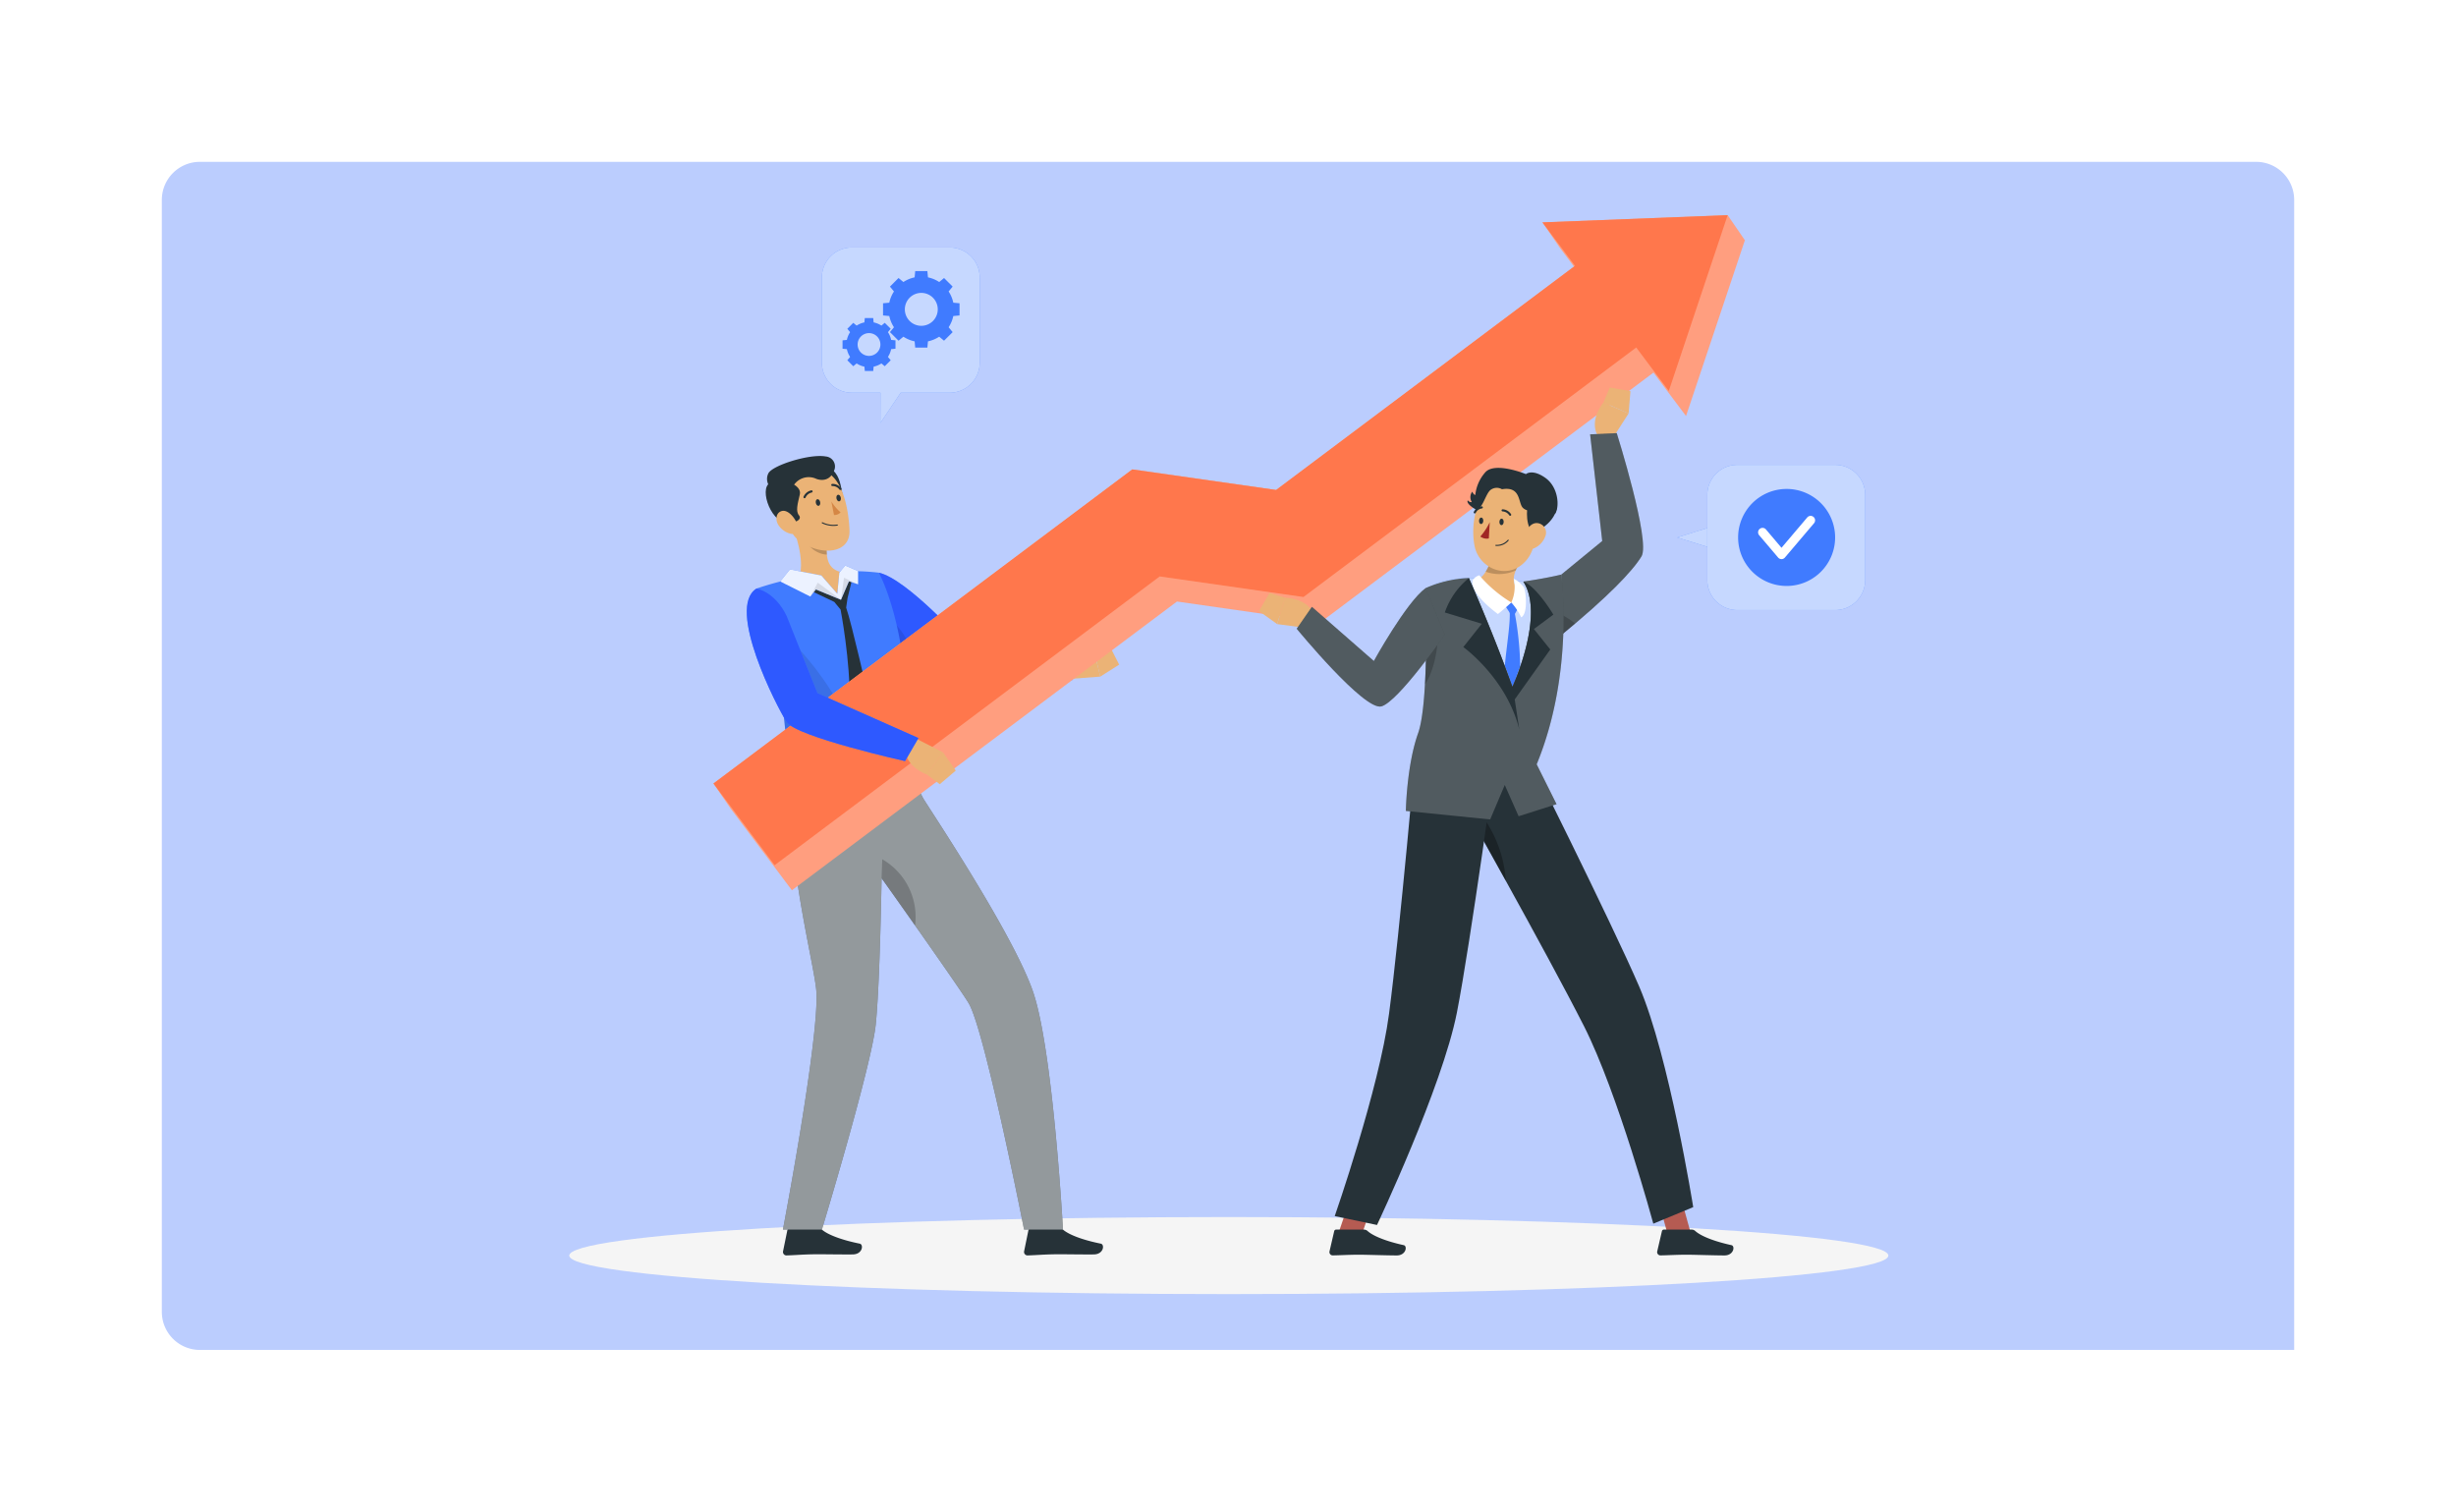 <svg xmlns="http://www.w3.org/2000/svg" xmlns:xlink="http://www.w3.org/1999/xlink" width="645" height="397" viewBox="0 0 645 397">
  <defs>
    <filter id="Rectangle_19434" x="0" y="0" width="645" height="397" filterUnits="userSpaceOnUse">
      <feOffset input="SourceAlpha"/>
      <feGaussianBlur stdDeviation="7.5" result="blur"/>
      <feFlood flood-color="#0c2464" flood-opacity="0.129"/>
      <feComposite operator="in" in2="blur"/>
      <feComposite in="SourceGraphic"/>
    </filter>
    <clipPath id="clip-path">
      <rect id="Rectangle_61133" data-name="Rectangle 61133" width="346.432" height="283.338" fill="none"/>
    </clipPath>
    <clipPath id="clip-path-3">
      <rect id="Rectangle_61109" data-name="Rectangle 61109" width="41.471" height="46.088" fill="none"/>
    </clipPath>
    <clipPath id="clip-path-4">
      <rect id="Rectangle_61110" data-name="Rectangle 61110" width="50.788" height="28.504" fill="#264aff"/>
    </clipPath>
    <clipPath id="clip-path-5">
      <rect id="Rectangle_61111" data-name="Rectangle 61111" width="6.935" height="10.47" fill="none"/>
    </clipPath>
    <clipPath id="clip-path-6">
      <rect id="Rectangle_61112" data-name="Rectangle 61112" width="39.64" height="54.156" fill="none"/>
    </clipPath>
    <clipPath id="clip-path-7">
      <rect id="Rectangle_61113" data-name="Rectangle 61113" width="5.42" height="5.587" fill="none"/>
    </clipPath>
    <clipPath id="clip-path-8">
      <rect id="Rectangle_61114" data-name="Rectangle 61114" width="73.548" height="123.024" fill="none"/>
    </clipPath>
    <clipPath id="clip-path-9">
      <rect id="Rectangle_61115" data-name="Rectangle 61115" width="20.44" height="8.981" fill="none"/>
    </clipPath>
    <clipPath id="clip-path-10">
      <rect id="Rectangle_61116" data-name="Rectangle 61116" width="4.497" height="5.789" fill="none"/>
    </clipPath>
    <clipPath id="clip-path-11">
      <rect id="Rectangle_61117" data-name="Rectangle 61117" width="8.052" height="4.491" fill="none"/>
    </clipPath>
    <clipPath id="clip-path-12">
      <rect id="Rectangle_61118" data-name="Rectangle 61118" width="8.935" height="17.376" fill="none"/>
    </clipPath>
    <clipPath id="clip-path-13">
      <rect id="Rectangle_61119" data-name="Rectangle 61119" width="16.333" height="34.806" fill="none"/>
    </clipPath>
    <clipPath id="clip-path-14">
      <rect id="Rectangle_61120" data-name="Rectangle 61120" width="270.888" height="177.289" fill="none"/>
    </clipPath>
    <clipPath id="clip-path-15">
      <rect id="Rectangle_61121" data-name="Rectangle 61121" width="45.084" height="45.314" fill="#264aff"/>
    </clipPath>
    <clipPath id="clip-path-16">
      <rect id="Rectangle_61122" data-name="Rectangle 61122" width="9.042" height="5.613" fill="none"/>
    </clipPath>
    <clipPath id="clip-path-17">
      <rect id="Rectangle_61123" data-name="Rectangle 61123" width="41.469" height="38.141" fill="none"/>
    </clipPath>
    <clipPath id="clip-path-18">
      <rect id="Rectangle_61124" data-name="Rectangle 61124" width="9.389" height="16.997" fill="none"/>
    </clipPath>
    <clipPath id="clip-path-19">
      <rect id="Rectangle_61125" data-name="Rectangle 61125" width="21.494" height="52.916" fill="none"/>
    </clipPath>
    <clipPath id="clip-path-20">
      <rect id="Rectangle_61126" data-name="Rectangle 61126" width="3.519" height="5.199" fill="none"/>
    </clipPath>
    <clipPath id="clip-path-21">
      <rect id="Rectangle_61127" data-name="Rectangle 61127" width="36.376" height="42.064" fill="none"/>
    </clipPath>
    <clipPath id="clip-path-22">
      <rect id="Rectangle_61128" data-name="Rectangle 61128" width="41.429" height="64.306" fill="none"/>
    </clipPath>
    <clipPath id="clip-path-23">
      <rect id="Rectangle_61129" data-name="Rectangle 61129" width="9.058" height="7.837" fill="none"/>
    </clipPath>
    <clipPath id="clip-path-24">
      <rect id="Rectangle_61130" data-name="Rectangle 61130" width="3.476" height="13.658" fill="none"/>
    </clipPath>
    <clipPath id="clip-path-25">
      <rect id="Rectangle_61131" data-name="Rectangle 61131" width="38.892" height="31.091" fill="none"/>
    </clipPath>
  </defs>
  <g id="Improved_Accountability" data-name="Improved Accountability" transform="translate(-255.5 -8354.5)">
    <g id="Increase_Sales_Opportunities" data-name="Increase Sales Opportunities">
      <g id="Boost_Team_Engagement_image" data-name="Boost Team Engagement image" transform="translate(0 -19)">
        <g id="Group_89787" data-name="Group 89787" transform="translate(0 5412)">
          <g id="Group_66736" data-name="Group 66736" transform="translate(33 -426)">
            <g id="Prioritize_" data-name="Prioritize " transform="translate(245 3410)">
              <g transform="matrix(1, 0, 0, 1, -22.5, -22.5)" filter="url(#Rectangle_19434)">
                <rect id="Rectangle_19434-2" data-name="Rectangle 19434" width="600" height="352" rx="10" transform="translate(22.5 22.5)" fill="#fff"/>
              </g>
              <path id="Rectangle_22105" data-name="Rectangle 22105" d="M10,0H550a10,10,0,0,1,10,10V312a0,0,0,0,1,0,0H10A10,10,0,0,1,0,302V10A10,10,0,0,1,10,0Z" transform="translate(20 20)" fill="#bbcdfe"/>
            </g>
          </g>
        </g>
      </g>
    </g>
    <g id="Group_164001" data-name="Group 164001" transform="translate(405 8411)">
      <g id="Group_164000" data-name="Group 164000" clip-path="url(#clip-path)">
        <g id="Group_163999" data-name="Group 163999">
          <g id="Group_163998" data-name="Group 163998" clip-path="url(#clip-path)">
            <path id="Path_203796" data-name="Path 203796" d="M346.432,174.282c0,5.587-77.552,10.116-173.216,10.116S0,179.869,0,174.282s77.551-10.116,173.216-10.116,173.216,4.529,173.216,10.116" transform="translate(0 98.94)" fill="#f5f5f5"/>
            <path id="Path_203797" data-name="Path 203797" d="M74.956,5.3H49.291a7.9,7.9,0,0,0-7.9,7.9V35.536a7.9,7.9,0,0,0,7.9,7.9h7.493l-.024,7.946,5.34-7.946H74.956a7.9,7.9,0,0,0,7.9-7.9V13.2a7.9,7.9,0,0,0-7.9-7.9" transform="translate(24.944 3.192)" fill="#407bff"/>
            <g id="Group_163931" data-name="Group 163931" transform="translate(66.332 8.489)" opacity="0.7">
              <g id="Group_163930" data-name="Group 163930">
                <g id="Group_163929" data-name="Group 163929" clip-path="url(#clip-path-3)">
                  <path id="Path_203798" data-name="Path 203798" d="M74.956,5.3H49.291a7.9,7.9,0,0,0-7.9,7.9V35.536a7.9,7.9,0,0,0,7.9,7.9h7.493l-.024,7.946,5.34-7.946H74.956a7.9,7.9,0,0,0,7.9-7.9V13.2a7.9,7.9,0,0,0-7.9-7.9" transform="translate(-41.388 -5.297)" fill="#fff"/>
                </g>
              </g>
            </g>
            <path id="Path_203799" data-name="Path 203799" d="M54.987,28.778l.881.731,1.563-1.563-.731-.881a5.9,5.9,0,0,0,.849-2.042l1.136-.107V22.707L57.55,22.6a5.882,5.882,0,0,0-.849-2.04l.731-.883-1.563-1.563-.881.731A5.931,5.931,0,0,0,52.945,18l-.107-1.138H50.629L50.522,18a5.879,5.879,0,0,0-2.04.848l-.883-.731-1.563,1.563.731.883a5.91,5.91,0,0,0-.848,2.04l-1.138.107v2.208l1.138.107a5.931,5.931,0,0,0,.848,2.042l-.731.881L47.6,29.509l.883-.731a5.879,5.879,0,0,0,2.04.848l.107,1.138h2.208l.107-1.138a5.9,5.9,0,0,0,2.042-.848m-6.244-4.967A2.991,2.991,0,1,1,51.733,26.8a2.99,2.99,0,0,1-2.991-2.991" transform="translate(26.989 10.161)" fill="#407bff"/>
            <path id="Path_203800" data-name="Path 203800" d="M66.164,26.39l1.274,1.055L69.7,25.188,68.64,23.913a8.532,8.532,0,0,0,1.226-2.949l1.643-.154V17.617l-1.643-.154a8.532,8.532,0,0,0-1.226-2.949L69.7,13.239l-2.258-2.257-1.274,1.055a8.555,8.555,0,0,0-2.949-1.224L63.06,9.168H59.867l-.154,1.644a8.529,8.529,0,0,0-2.949,1.224l-1.276-1.055-2.257,2.257,1.056,1.276a8.5,8.5,0,0,0-1.226,2.949l-1.644.154V20.81l1.644.154a8.5,8.5,0,0,0,1.226,2.949l-1.056,1.276,2.257,2.257,1.276-1.055a8.529,8.529,0,0,0,2.949,1.224l.154,1.644H63.06l.155-1.644a8.555,8.555,0,0,0,2.949-1.224m-9.021-7.177a4.322,4.322,0,1,1,4.321,4.321,4.321,4.321,0,0,1-4.321-4.321" transform="translate(30.989 5.525)" fill="#407bff"/>
            <path id="Path_203801" data-name="Path 203801" d="M50.732,58.585C58.245,60.269,73.561,77.45,73.561,77.45l27.67,2.776.293,6.539s-27.085.542-30.587.218-20.205-13.32-20.205-13.32Z" transform="translate(30.575 35.308)" fill="#407bff"/>
            <g id="Group_163934" data-name="Group 163934" transform="translate(81.309 93.89)" opacity="0.7">
              <g id="Group_163933" data-name="Group 163933">
                <g id="Group_163932" data-name="Group 163932" clip-path="url(#clip-path-4)">
                  <path id="Path_203802" data-name="Path 203802" d="M101.522,86.769s-27.079.535-30.581.215c-1.76-.162-6.834-3.511-11.461-6.816C57.129,78.5,54.9,76.826,53.27,75.6c-1.545-1.17-2.537-1.938-2.537-1.938V58.583c7.513,1.689,22.825,18.868,22.825,18.868l27.669,2.779Z" transform="translate(-50.733 -58.583)" fill="#264aff"/>
                </g>
              </g>
            </g>
            <path id="Path_203803" data-name="Path 203803" d="M82.368,78.877l8.23-.625-1.689-7.015s-5.815-.372-7.839,3.986Z" transform="translate(48.859 42.928)" fill="#ebb376"/>
            <path id="Path_203804" data-name="Path 203804" d="M92.612,75.5,90.1,70.576l-4.141,1.055,1.688,7.015Z" transform="translate(51.807 42.535)" fill="#ebb376"/>
            <g id="Group_163937" data-name="Group 163937" transform="translate(83.12 105.004)" opacity="0.1">
              <g id="Group_163936" data-name="Group 163936">
                <g id="Group_163935" data-name="Group 163935" clip-path="url(#clip-path-5)">
                  <path id="Path_203805" data-name="Path 203805" d="M58.8,75.988c-2.35-1.67-4.584-3.342-6.209-4.564a13.816,13.816,0,0,1-.625-5.906s5.717,4.459,6.834,10.47" transform="translate(-51.863 -65.518)"/>
                </g>
              </g>
            </g>
            <path id="Path_203806" data-name="Path 203806" d="M44.2,165.986l-7.509.119a.542.542,0,0,0-.521.433l-1.131,5.523a.912.912,0,0,0,.721,1.071.839.839,0,0,0,.2.016c2.43-.077,4.2-.255,7.247-.3,1.878-.029,7.552.077,10.147.037s2.891-2.611,1.827-2.829c-4.782-.963-8.39-2.345-9.938-3.689a1.5,1.5,0,0,0-1.043-.377" transform="translate(21.105 100.036)" fill="#263238"/>
            <path id="Path_203807" data-name="Path 203807" d="M83.7,165.986l-7.509.119a.542.542,0,0,0-.521.433l-1.131,5.523a.912.912,0,0,0,.721,1.071.839.839,0,0,0,.2.016c2.43-.077,4.2-.255,7.247-.3,1.878-.029,7.552.077,10.147.037s2.891-2.611,1.827-2.829c-4.782-.963-8.39-2.345-9.937-3.689a1.5,1.5,0,0,0-1.045-.377" transform="translate(44.915 100.036)" fill="#263238"/>
            <path id="Path_203808" data-name="Path 203808" d="M35.013,212.486h10.23S58.27,169.552,59.39,158.6s1.531-38.4,1.531-38.4a.027.027,0,0,0,.008.018c.008.008.016.026.034.051.442.587,4.308,6.024,8.752,12.337,5.819,8.267,12.642,18.038,14.08,20.434,4.221,7.052,14.546,59.443,14.546,59.443h10.222s-2.576-46.894-7.826-62.349S72.772,100.931,71.787,99.114c-1.257-2.311-4.35-9.653-4.35-9.653L36.789,93.718s.393,5.193.426,9.73c.144,17.027,6.039,40.045,6.557,46.231.968,11.767-8.759,62.807-8.759,62.807" transform="translate(21.102 53.916)" fill="#263238"/>
            <path id="Path_203809" data-name="Path 203809" d="M62.819,58.742S71.988,75.1,70.047,108.22L39.4,112.483c-.865-4.675-1.1-28.036-8.723-49.571a80.633,80.633,0,0,1,10.079-2.723,113.2,113.2,0,0,1,13.028-1.811,57.98,57.98,0,0,1,9.034.364" transform="translate(18.488 35.154)" fill="#407bff"/>
            <path id="Path_203811" data-name="Path 203811" d="M38.837,62.261l7.356,3.5,1.654,2S50.479,81.451,50.2,92.172l2.784,2.473,2.12-4.122s-4.377-19.287-5.79-23.268l.372-2.532,1.3-5.314-11.679.72Z" transform="translate(23.406 35.804)" fill="#263238"/>
            <path id="Path_203812" data-name="Path 203812" d="M36.532,50.742c1.529,4.032,3.649,11.538,1.2,14.818,4.287,1.018,7.368,1.672,11.278,4.14.768-2.768,1.689-6.35,1.689-6.35-4.842-.317-5.31-3.789-5.053-7.169Z" transform="translate(22.017 30.581)" fill="#ebb376"/>
            <g id="Group_163943" data-name="Group 163943" transform="translate(62.243 83.543)" opacity="0.2">
              <g id="Group_163942" data-name="Group 163942">
                <g id="Group_163941" data-name="Group 163941" clip-path="url(#clip-path-7)">
                  <path id="Path_203813" data-name="Path 203813" d="M38.861,52.127l5.4,3.217a13.606,13.606,0,0,0-.008,2.369c-1.821.046-4.595-1.487-5.1-3.316a6.343,6.343,0,0,1-.288-2.269" transform="translate(-38.837 -52.127)"/>
                </g>
              </g>
            </g>
            <g id="Group_163946" data-name="Group 163946" transform="translate(56.115 143.378)" opacity="0.5">
              <g id="Group_163945" data-name="Group 163945">
                <g id="Group_163944" data-name="Group 163944" clip-path="url(#clip-path-8)">
                  <path id="Path_203814" data-name="Path 203814" d="M35.013,212.486h10.23S58.27,169.552,59.39,158.6s1.531-38.4,1.531-38.4a.027.027,0,0,0,.008.018c.008.008.016.026.034.051.442.587,4.308,6.024,8.752,12.337,5.819,8.267,12.642,18.038,14.08,20.434,4.221,7.052,14.546,59.443,14.546,59.443h10.222s-2.576-46.894-7.826-62.349S72.772,100.931,71.787,99.114c-1.257-2.311-4.35-9.653-4.35-9.653L36.789,93.718s.393,5.193.426,9.73c.144,17.027,6.039,40.045,6.557,46.231.968,11.767-8.759,62.807-8.759,62.807" transform="translate(-35.013 -89.462)" fill="#fff"/>
                </g>
              </g>
            </g>
            <path id="Path_203815" data-name="Path 203815" d="M34.577,61.6l2.543-3.177,8.249,1.588,4.188,4.8.527-5.539,1.548-1.858,3.383,1.465v3.465l-2.409-.784L50.52,66.4,43.933,63.69l-1.466,1.866Z" transform="translate(20.839 34.603)" fill="#407bff"/>
            <g id="Group_163949" data-name="Group 163949" transform="translate(55.415 92.02)" opacity="0.9">
              <g id="Group_163948" data-name="Group 163948">
                <g id="Group_163947" data-name="Group 163947" clip-path="url(#clip-path-9)">
                  <path id="Path_203816" data-name="Path 203816" d="M34.577,61.6l2.543-3.177,8.249,1.588,4.188,4.8.527-5.539,1.548-1.858,3.383,1.465v3.465l-2.409-.784L50.52,66.4,43.933,63.69l-1.466,1.866Z" transform="translate(-34.577 -57.416)" fill="#fff"/>
                </g>
              </g>
            </g>
            <g id="Group_163952" data-name="Group 163952" transform="translate(71.358 95.212)" opacity="0.1">
              <g id="Group_163951" data-name="Group 163951">
                <g id="Group_163950" data-name="Group 163950" clip-path="url(#clip-path-10)">
                  <path id="Path_203817" data-name="Path 203817" d="M44.524,65.2l.8-5.789,3.7,1.736-2.409-.784Z" transform="translate(-44.524 -59.408)"/>
                </g>
              </g>
            </g>
            <g id="Group_163955" data-name="Group 163955" transform="translate(63.306 96.51)" opacity="0.1">
              <g id="Group_163954" data-name="Group 163954">
                <g id="Group_163953" data-name="Group 163953" clip-path="url(#clip-path-11)">
                  <path id="Path_203818" data-name="Path 203818" d="M47.552,64.709l-6.1-4.491L39.5,63.866,40.965,62Z" transform="translate(-39.5 -60.218)"/>
                </g>
              </g>
            </g>
            <g id="Group_163958" data-name="Group 163958" transform="translate(82.022 169.149)" opacity="0.2">
              <g id="Group_163957" data-name="Group 163957">
                <g id="Group_163956" data-name="Group 163956" clip-path="url(#clip-path-12)">
                  <path id="Path_203819" data-name="Path 203819" d="M51.178,110.512a.03.03,0,0,0,.008.018.431.431,0,0,1,.035.05c.441.587,4.308,6.024,8.751,12.337a17.467,17.467,0,0,0-8.616-17.375Z" transform="translate(-51.178 -105.541)"/>
                </g>
              </g>
            </g>
            <path id="Path_203820" data-name="Path 203820" d="M44.314,42.153c1.749,1.531,2.051,4.231,2.38,5.94s.965,3.9-1.6,1.867-6.3-11.409-.784-7.807" transform="translate(24.988 24.913)" fill="#263238"/>
            <path id="Path_203821" data-name="Path 203821" d="M35.53,52c1.611,5.621,1,6.71,4.521,8.973,5.3,3.4,12.576,2.7,12.329-3.3-.221-5.4-1.758-14.935-7.837-15.919A8.057,8.057,0,0,0,35.53,52" transform="translate(21.219 25.098)" fill="#ebb376"/>
            <path id="Path_203822" data-name="Path 203822" d="M38.779,54.58c3.007-.558,2.4-1.7,2.181-1.958-.97-1.115-.377-3.068.2-5.565s-4.56-4.507-7.84-2.968c-3.021,1.417.436,11.422,5.459,10.491" transform="translate(19.401 26.248)" fill="#263238"/>
            <path id="Path_203823" data-name="Path 203823" d="M34.525,52.278a5.327,5.327,0,0,0,3.234,2.205c1.67.325,2.186-1.351,1.457-2.983-.659-1.47-2.319-3.409-3.867-3-1.524.409-1.808,2.348-.824,3.773" transform="translate(20.461 29.199)" fill="#ebb376"/>
            <path id="Path_203824" data-name="Path 203824" d="M42.947,46.924a13.529,13.529,0,0,0,2.423,2.842,2.217,2.217,0,0,1-1.726.705Z" transform="translate(25.883 28.28)" fill="#d58745"/>
            <path id="Path_203825" data-name="Path 203825" d="M32.722,44.084c.9-2.119,10.834-5.268,15.084-4.5a2.637,2.637,0,0,1,2.343,3.353c-1.348,4.082-4.863,2.5-4.863,2.5a4.7,4.7,0,0,0-6.22,2.346l-6.146-.53a3.3,3.3,0,0,1-.2-3.172" transform="translate(19.537 23.786)" fill="#263238"/>
            <path id="Path_203826" data-name="Path 203826" d="M40.416,47.538c.1.479.433.813.747.745s.486-.511.388-.99-.433-.814-.747-.745-.487.511-.388.99" transform="translate(24.341 28.048)" fill="#263238"/>
            <path id="Path_203827" data-name="Path 203827" d="M43.8,46.806c.1.479.433.813.747.745s.486-.511.388-.99-.433-.814-.747-.745-.487.511-.388.99" transform="translate(26.378 27.607)" fill="#263238"/>
            <path id="Path_203828" data-name="Path 203828" d="M38.685,47.161a.291.291,0,0,0,.24-.167,2.318,2.318,0,0,1,1.607-1.33.291.291,0,0,0,.247-.325.284.284,0,0,0-.322-.245,2.887,2.887,0,0,0-2.051,1.659.286.286,0,0,0,.136.383.294.294,0,0,0,.143.026" transform="translate(23.129 27.175)" fill="#263238"/>
            <path id="Path_203829" data-name="Path 203829" d="M45.337,45.645a.291.291,0,0,0,.208-.465,2.838,2.838,0,0,0-2.35-1.148.291.291,0,0,0-.264.313.284.284,0,0,0,.306.261,2.214,2.214,0,0,1,1.851.93.283.283,0,0,0,.248.109" transform="translate(25.873 26.537)" fill="#263238"/>
            <path id="Path_203830" data-name="Path 203830" d="M45.408,51.006a6.629,6.629,0,0,1-3.946-.6" transform="translate(24.988 30.379)" fill="none" stroke="#263238" stroke-linecap="round" stroke-linejoin="round" stroke-width="0.279"/>
            <g id="Group_163961" data-name="Group 163961" transform="translate(55.159 112.83)" opacity="0.1">
              <g id="Group_163960" data-name="Group 163960">
                <g id="Group_163959" data-name="Group 163959" clip-path="url(#clip-path-13)">
                  <path id="Path_203831" data-name="Path 203831" d="M43.075,104.385c-2.611.357-4.718.652-5.925.822-.535-2.859-.83-12.749-2.733-24.935,2.108-5.611,4.145-9.872,4.145-9.872A79.586,79.586,0,0,1,49.3,84.6c3.632,6.129.027,15.4-6.225,19.782" transform="translate(-34.417 -70.402)"/>
                </g>
              </g>
            </g>
            <path id="Path_203832" data-name="Path 203832" d="M289.983,0,241.34,1.9l4.526,6.59,3.762,5.018L171.4,72.17l-37.77-5.4-110,82.484,4.526,6.592,16.08,21.442,101.123-75.824,37.769,5.4L270.5,41.344l8.553,11.408L294.509,6.59Z" transform="translate(14.236)" fill="#ff9e7f"/>
            <path id="Path_203834" data-name="Path 203834" d="M289.983,0,241.34,1.9l8.553,11.408L171.4,72.17l-37.77-5.4-110,82.484L39.7,170.7,140.823,94.874l37.769,5.4,87.38-65.521,8.555,11.409Z" transform="translate(14.236)" fill="#ff774c"/>
            <path id="Path_203836" data-name="Path 203836" d="M57.619,85.678l7.358,3.736-4.25,5.829s-5.512-1.888-5.709-6.69Z" transform="translate(33.158 51.636)" fill="#ebb376"/>
            <path id="Path_203837" data-name="Path 203837" d="M66.208,92.815,62,96.4l-3.42-2.564,4.252-5.829Z" transform="translate(35.305 53.041)" fill="#ebb376"/>
            <path id="Path_203838" data-name="Path 203838" d="M31.633,61.188c-8.057,5,5.382,31.124,7.911,35.028s31.1,10.286,31.1,10.286l3.532-6.065L47.636,88.648,39.544,68.362c-3.141-6.483-7.911-7.174-7.911-7.174" transform="translate(17.532 36.877)" fill="#407bff"/>
            <g id="Group_163967" data-name="Group 163967" transform="translate(46.623 98.065)" opacity="0.7">
              <g id="Group_163966" data-name="Group 163966">
                <g id="Group_163965" data-name="Group 163965" clip-path="url(#clip-path-15)">
                  <path id="Path_203839" data-name="Path 203839" d="M31.633,61.188c-8.057,5,5.382,31.124,7.911,35.028s31.1,10.286,31.1,10.286l3.532-6.065L47.636,88.648,39.544,68.362c-3.141-6.483-7.911-7.174-7.911-7.174" transform="translate(-29.09 -61.188)" fill="#264aff"/>
                </g>
              </g>
            </g>
            <path id="Path_203840" data-name="Path 203840" d="M190.573,51.061l-9.041,2.806,9.041,2.8Z" transform="translate(109.406 30.774)" fill="#407bff"/>
            <g id="Group_163970" data-name="Group 163970" transform="translate(290.936 81.834)" opacity="0.7">
              <g id="Group_163969" data-name="Group 163969">
                <g id="Group_163968" data-name="Group 163968" clip-path="url(#clip-path-16)">
                  <path id="Path_203841" data-name="Path 203841" d="M190.573,51.061l-9.041,2.806,9.041,2.8Z" transform="translate(-181.531 -51.061)" fill="#fff"/>
                </g>
              </g>
            </g>
            <path id="Path_203842" data-name="Path 203842" d="M220.054,40.913H194.387a7.9,7.9,0,0,0-7.9,7.9V71.152a7.9,7.9,0,0,0,7.9,7.9h25.667a7.9,7.9,0,0,0,7.9-7.9V48.816a7.9,7.9,0,0,0-7.9-7.9" transform="translate(112.39 24.657)" fill="#407bff"/>
            <g id="Group_163973" data-name="Group 163973" transform="translate(298.876 65.57)" opacity="0.7">
              <g id="Group_163972" data-name="Group 163972">
                <g id="Group_163971" data-name="Group 163971" clip-path="url(#clip-path-17)">
                  <path id="Path_203843" data-name="Path 203843" d="M220.054,40.913H194.387a7.9,7.9,0,0,0-7.9,7.9V71.152a7.9,7.9,0,0,0,7.9,7.9h25.667a7.9,7.9,0,0,0,7.9-7.9V48.816a7.9,7.9,0,0,0-7.9-7.9" transform="translate(-186.486 -40.913)" fill="#fff"/>
                </g>
              </g>
            </g>
            <path id="Path_203844" data-name="Path 203844" d="M217.01,57.6a12.738,12.738,0,1,1-12.738-12.738A12.737,12.737,0,0,1,217.01,57.6" transform="translate(115.434 27.039)" fill="#407bff"/>
            <path id="Path_203845" data-name="Path 203845" d="M200.967,60.642a1.171,1.171,0,0,1-.893-.413l-5-5.888a1.171,1.171,0,0,1,1.785-1.515l4.1,4.837,6.779-7.988a1.171,1.171,0,0,1,1.785,1.515l-7.672,9.039a1.171,1.171,0,0,1-.893.413" transform="translate(117.402 29.689)" fill="#fff"/>
            <path id="Path_203846" data-name="Path 203846" d="M182.109,175.489l5.515-2.285L183.9,159.783l-5.516,2.285Z" transform="translate(107.508 96.298)" fill="#b55b52"/>
            <path id="Path_203847" data-name="Path 203847" d="M207.893,208.606l-10.48,4.342s-9.273-34.225-18.206-51.861c-4.9-9.666-13.257-25.005-20.513-38.129-3.582-6.5-6.9-12.453-9.389-16.911-2.734-4.9-4.476-8-4.476-8l17.743-11.945s23.987,47.949,31.161,64.646c7.843,18.288,14.16,57.855,14.16,57.855" transform="translate(87.286 51.894)" fill="#263238"/>
            <path id="Path_203848" data-name="Path 203848" d="M187.311,166.22h-7.278a.527.527,0,0,0-.513.407l-1.232,5.307a.869.869,0,0,0,.864,1.063c2.342-.04,4.052-.178,7-.178,1.816,0,7.286.189,9.791.189,2.452,0,2.859-2.478,1.835-2.7-4.59-1.006-8.042-2.394-9.5-3.718a1.431,1.431,0,0,0-.965-.367" transform="translate(107.437 100.178)" fill="#263238"/>
            <g id="Group_163976" data-name="Group 163976" transform="translate(236.591 157.855)" opacity="0.3">
              <g id="Group_163975" data-name="Group 163975">
                <g id="Group_163974" data-name="Group 163974" clip-path="url(#clip-path-18)">
                  <path id="Path_203849" data-name="Path 203849" d="M157.01,115.491c-3.582-6.5-6.9-12.454-9.388-16.911a6.085,6.085,0,0,1,3.832.75,32.808,32.808,0,0,1,5.556,16.161" transform="translate(-147.622 -98.494)"/>
                </g>
              </g>
            </g>
            <path id="Path_203850" data-name="Path 203850" d="M172.462,40.52l4.465-6.941L170.314,30.7s-3.8,4.412-1.55,8.656Z" transform="translate(101.281 18.5)" fill="#ebb376"/>
            <path id="Path_203851" data-name="Path 203851" d="M176.563,29.208l-5.444-.97-1.656,3.939,6.613,2.885Z" transform="translate(102.132 17.018)" fill="#ebb376"/>
            <path id="Path_203852" data-name="Path 203852" d="M162.718,88.632c12.134-9.977,18.474-16.581,20.907-20.546s-6.5-32.369-6.5-32.369l-6.994.322,3.18,28.008-10.749,8.815Z" transform="translate(97.971 21.525)" fill="#263238"/>
            <g id="Group_163979" data-name="Group 163979" transform="translate(260.524 57.238)" opacity="0.2">
              <g id="Group_163978" data-name="Group 163978">
                <g id="Group_163977" data-name="Group 163977" clip-path="url(#clip-path-19)">
                  <path id="Path_203853" data-name="Path 203853" d="M183.63,68.091c-2.2,3.564-7.549,9.273-17.448,17.654-1.1.928-2.25,1.894-3.465,2.885l-.055-5.2-.107-10.568,10.757-8.818-3.181-28.008,7-.321s8.933,28.409,6.5,32.376" transform="translate(-162.555 -35.713)" fill="#fff"/>
                </g>
              </g>
            </g>
            <g id="Group_163982" data-name="Group 163982" transform="translate(260.631 104.955)" opacity="0.2">
              <g id="Group_163981" data-name="Group 163981">
                <g id="Group_163980" data-name="Group 163980" clip-path="url(#clip-path-20)">
                  <path id="Path_203854" data-name="Path 203854" d="M166.141,67.8q-1.649,1.394-3.467,2.885l-.053-5.2a16.832,16.832,0,0,1,3.52,2.314" transform="translate(-162.622 -65.488)"/>
                </g>
              </g>
            </g>
            <path id="Path_203855" data-name="Path 203855" d="M125.236,174.124l5.842,1.229,4.5-13.18-5.842-1.229Z" transform="translate(75.477 96.998)" fill="#b55b52"/>
            <path id="Path_203856" data-name="Path 203856" d="M168.3,86.473s-7.275,53.118-10.789,70.947c-3.848,19.524-20.976,55.748-20.976,55.748l-11.1-2.335s11.671-33.478,14.253-53.081c2.888-21.921,7.222-71.438,7.222-71.438Z" transform="translate(75.597 52.02)" fill="#263238"/>
            <path id="Path_203857" data-name="Path 203857" d="M133.609,166.22h-7.278a.527.527,0,0,0-.513.407l-1.232,5.307a.869.869,0,0,0,.864,1.063c2.342-.04,4.052-.178,7-.178,1.816,0,7.286.189,9.791.189,2.452,0,2.859-2.478,1.835-2.7-4.59-1.006-8.042-2.394-9.5-3.718a1.431,1.431,0,0,0-.965-.367" transform="translate(75.072 100.178)" fill="#263238"/>
            <path id="Path_203858" data-name="Path 203858" d="M171.809,101.531c6.96-24.936,3.779-38.77,3.779-38.77a60.8,60.8,0,0,0-7.38-2.019c-.524-.111-1.059-.205-1.6-.295a115.1,115.1,0,0,0-13.269-.966c-.829-.019-1.67-.018-2.489,0A25.892,25.892,0,0,0,143,60.992a118.011,118.011,0,0,1-.941,18.227c-.527,4.5-.322,8.773-1.039,12.636-.673,3.638-.474,6.9-1.087,9.677Z" transform="translate(84.337 35.839)" fill="#407bff"/>
            <g id="Group_163985" data-name="Group 163985" transform="translate(224.274 95.307)" opacity="0.7">
              <g id="Group_163984" data-name="Group 163984">
                <g id="Group_163983" data-name="Group 163983" clip-path="url(#clip-path-21)">
                  <path id="Path_203859" data-name="Path 203859" d="M171.809,101.531c6.96-24.936,3.779-38.77,3.779-38.77a60.8,60.8,0,0,0-7.38-2.019c-.524-.111-1.059-.205-1.6-.295a115.1,115.1,0,0,0-13.269-.966c-.829-.019-1.67-.018-2.489,0A25.892,25.892,0,0,0,143,60.992a118.011,118.011,0,0,1-.941,18.227c-.527,4.5-.322,8.773-1.039,12.636-.673,3.638-.474,6.9-1.087,9.677Z" transform="translate(-139.938 -59.467)" fill="#fff"/>
                </g>
              </g>
            </g>
            <path id="Path_203860" data-name="Path 203860" d="M155.791,64.834a85.479,85.479,0,0,1,1.567,14.756c-.577,1.189-1.351,4.085-2.051,5.26-.511-1.341-1.4-4.1-2.008-5.452.542-5.821,1.574-11.656,1.255-14.711Z" transform="translate(92.39 38.986)" fill="#407bff"/>
            <path id="Path_203861" data-name="Path 203861" d="M157.233,71.9a13.117,13.117,0,0,1-8.541-6.851,6.266,6.266,0,0,0,2.367-2.306,22.454,22.454,0,0,0,2.654-7.129c.348-1.59.571-3.127.715-4.377l2.715,4.287,2.975,4.691a16.265,16.265,0,0,0-1.17,2.215c-.885,2.162-.848,4.244,1.777,5.843.357,1.59.037,4.619-3.492,3.627" transform="translate(89.614 30.881)" fill="#ebb376"/>
            <path id="Path_203862" data-name="Path 203862" d="M155.422,67.412l1.527-2.72-1.938-1.229-1.713.713Z" transform="translate(92.39 38.248)" fill="#407bff"/>
            <path id="Path_203863" data-name="Path 203863" d="M158.2,66.144s-1.64,1.545-3.513,3.035c-2.2-1.612-7.292-5.808-6.617-8.916a3.191,3.191,0,0,1,1.734-1.25,34.436,34.436,0,0,0,8.4,7.13" transform="translate(89.202 35.567)" fill="#fff"/>
            <path id="Path_203864" data-name="Path 203864" d="M154.367,65.8a16.8,16.8,0,0,1,2.6,3.906c1.891-.952,1.218-7.177.664-7.916a7.194,7.194,0,0,0-2.62-2.217,9.773,9.773,0,0,1-.644,6.226" transform="translate(93.034 35.907)" fill="#fff"/>
            <path id="Path_203865" data-name="Path 203865" d="M137.087,120.962l22.147,2.234,3.835-9.054,3.635,8.214,9.965-3.162-5.22-10.474c10-24.292,6.459-49.827,6.459-49.827-4.536,1.1-9.98,1.835-9.98,1.835,5.808,8.821-2.851,27.613-2.851,27.613-5.206-14.514-11.434-28.531-11.434-28.531a30.759,30.759,0,0,0-11.393,2.659s1.059,29.682-1.946,38.093-3.218,20.4-3.218,20.4" transform="translate(82.62 35.494)" fill="#263238"/>
            <g id="Group_163988" data-name="Group 163988" transform="translate(219.705 94.385)" opacity="0.2">
              <g id="Group_163987" data-name="Group 163987">
                <g id="Group_163986" data-name="Group 163986" clip-path="url(#clip-path-22)">
                  <path id="Path_203866" data-name="Path 203866" d="M171.455,108.725l5.215,10.47-9.969,3.162-3.636-8.209-3.834,9.049-22.144-2.233s.221-12,3.213-20.405c.957-2.672,1.5-7.5,1.8-12.829.258-4.475.329-9.326.329-13.56,0-6.585-.176-11.695-.176-11.695a30.634,30.634,0,0,1,11.389-2.662s6.236,14.017,11.435,28.524c0,0,8.666-18.787,2.85-27.6,0,0,5.451-.742,9.98-1.84,0,0,3.547,25.532-6.449,49.832" transform="translate(-137.085 -58.891)" fill="#fff"/>
                </g>
              </g>
            </g>
            <path id="Path_203867" data-name="Path 203867" d="M153.193,71.464l-4.861,6.124s11.358,8.132,14.7,21.633l-1.2-7.884,9.339-13.118-4.3-5.367,5.109-3.789s-4.391-7.4-7.9-8.679C169.89,69.205,161.23,88,161.23,88,156.025,73.483,149.8,59.466,149.8,59.466a19.98,19.98,0,0,0-6.326,9.031Z" transform="translate(86.467 35.839)" fill="#263238"/>
            <g id="Group_163991" data-name="Group 163991" transform="translate(240.673 86.402)" opacity="0.2">
              <g id="Group_163990" data-name="Group 163990">
                <g id="Group_163989" data-name="Group 163989" clip-path="url(#clip-path-23)">
                  <path id="Path_203868" data-name="Path 203868" d="M159.229,58.607a16.1,16.1,0,0,0-1.172,2.215,10.42,10.42,0,0,1-7.888.314,22.438,22.438,0,0,0,2.652-7.13c1.136-.08,2.3-.107,3.431-.088Z" transform="translate(-150.169 -53.911)"/>
                </g>
              </g>
            </g>
            <path id="Path_203869" data-name="Path 203869" d="M149.24,46.352c-1.074,2.112-1.455,6.757,1.909,5.789s-.063-9.419-1.909-5.789" transform="translate(89.485 27.392)" fill="#263238"/>
            <path id="Path_203870" data-name="Path 203870" d="M165.012,52.94c-.615,5.79-.68,9.211-3.749,12.033-4.616,4.244-11.674,1.194-12.8-4.678-1.016-5.287.16-13.863,5.954-15.865a8.029,8.029,0,0,1,10.6,8.51" transform="translate(89.276 26.501)" fill="#ebb376"/>
            <path id="Path_203871" data-name="Path 203871" d="M164.222,47.142l-6.1-2.2-1.261,3.5c.138-.029.288-.053.42-.087,0,0-1.212,5.3,1.194,7.991,4.957-1.816,7.678-6.449,5.742-9.2" transform="translate(94.54 27.086)" fill="#263238"/>
            <path id="Path_203872" data-name="Path 203872" d="M162.037,53.973a5.463,5.463,0,0,1-2.872,3.079c-1.769.784-2.949-.74-2.7-2.561.221-1.64,1.409-4.023,3.3-4.037a2.512,2.512,0,0,1,2.273,3.519" transform="translate(94.277 30.407)" fill="#ebb376"/>
            <path id="Path_203873" data-name="Path 203873" d="M153.54,50.616c-.021.473-.288.843-.6.825s-.543-.413-.522-.886.288-.843.6-.825.543.413.522.886" transform="translate(91.86 29.97)" fill="#263238"/>
            <path id="Path_203874" data-name="Path 203874" d="M150.2,50.435c-.021.473-.288.843-.6.825s-.543-.413-.522-.886.288-.843.6-.825.543.413.522.886" transform="translate(89.847 29.861)" fill="#263238"/>
            <path id="Path_203875" data-name="Path 203875" d="M151.764,50.305a16.3,16.3,0,0,1-2.473,3.776,2.811,2.811,0,0,0,2.234.5Z" transform="translate(89.975 30.318)" fill="#a02724"/>
            <path id="Path_203876" data-name="Path 203876" d="M152.5,54.8a4.389,4.389,0,0,1-.619.006.139.139,0,0,1,.013-.277,3.71,3.71,0,0,0,3.122-1.3.139.139,0,0,1,.194-.03.141.141,0,0,1,.032.2,3.854,3.854,0,0,1-2.742,1.4" transform="translate(91.456 32.048)" fill="#263238"/>
            <path id="Path_203877" data-name="Path 203877" d="M155.052,49.9a.282.282,0,0,1-.255-.122,2.24,2.24,0,0,0-1.739-1.024.282.282,0,0,1-.285-.274.276.276,0,0,1,.271-.282,2.788,2.788,0,0,1,2.212,1.269.275.275,0,0,1-.2.433" transform="translate(92.073 29.049)" fill="#263238"/>
            <path id="Path_203878" data-name="Path 203878" d="M148.506,49.578a.274.274,0,0,1-.157-.034.28.28,0,0,1-.112-.378,2.739,2.739,0,0,1,2.067-1.455.282.282,0,0,1,.3.258.275.275,0,0,1-.253.3,2.138,2.138,0,0,0-1.625,1.17.272.272,0,0,1-.22.143" transform="translate(89.319 28.754)" fill="#263238"/>
            <path id="Path_203879" data-name="Path 203879" d="M164.618,52.4a2.483,2.483,0,0,1-.455.146,2.585,2.585,0,0,1-2.418-.641c-1.3-1.234-.434-5.752-5.5-4.883a2.679,2.679,0,0,0-2.91.115C151.784,48.168,151,53.446,148.814,52s-1.54-2.053-1.54-2.053.542.635,1.047.422a2.368,2.368,0,0,1,.123-2.712s.37.869.8.854a10.6,10.6,0,0,1,2.534-5.84c2.467-3.043,10.759.375,10.759.375s1.633-1.463,5.1.984,3.786,7.635,2.548,9.47" transform="translate(88.705 24.959)" fill="#263238"/>
            <g id="Group_163994" data-name="Group 163994" transform="translate(224.717 109.566)" opacity="0.2">
              <g id="Group_163993" data-name="Group 163993">
                <g id="Group_163992" data-name="Group 163992" clip-path="url(#clip-path-24)">
                  <path id="Path_203880" data-name="Path 203880" d="M143.689,68.952s-.188,8.263-3.475,13.07c.258-4.476.33-9.326.33-13.562a4.509,4.509,0,0,1,3.144.492" transform="translate(-140.212 -68.364)"/>
                </g>
              </g>
            </g>
            <path id="Path_203881" data-name="Path 203881" d="M124.183,70.69,116,69.605l2.08-6.909s5.826-.045,7.6,4.419Z" transform="translate(69.912 37.786)" fill="#ebb376"/>
            <path id="Path_203882" data-name="Path 203882" d="M113.02,66.672l2.782-4.779,4.076,1.287L117.8,70.088Z" transform="translate(68.115 37.302)" fill="#ebb376"/>
            <path id="Path_203883" data-name="Path 203883" d="M158.1,73.319S145.93,90.892,141.454,92.162,119.2,71.777,119.2,71.777l3.991-5.752,16.269,14.217s8.473-15.37,13.563-19.118Z" transform="translate(71.842 36.838)" fill="#263238"/>
            <g id="Group_163997" data-name="Group 163997" transform="translate(191.048 97.964)" opacity="0.2">
              <g id="Group_163996" data-name="Group 163996">
                <g id="Group_163995" data-name="Group 163995" clip-path="url(#clip-path-25)">
                  <path id="Path_203884" data-name="Path 203884" d="M158.1,73.319S145.93,90.892,141.454,92.162,119.2,71.777,119.2,71.777l3.991-5.752,16.269,14.217s8.473-15.37,13.563-19.118Z" transform="translate(-119.206 -61.126)" fill="#fff"/>
                </g>
              </g>
            </g>
          </g>
        </g>
      </g>
    </g>
  </g>
</svg>
